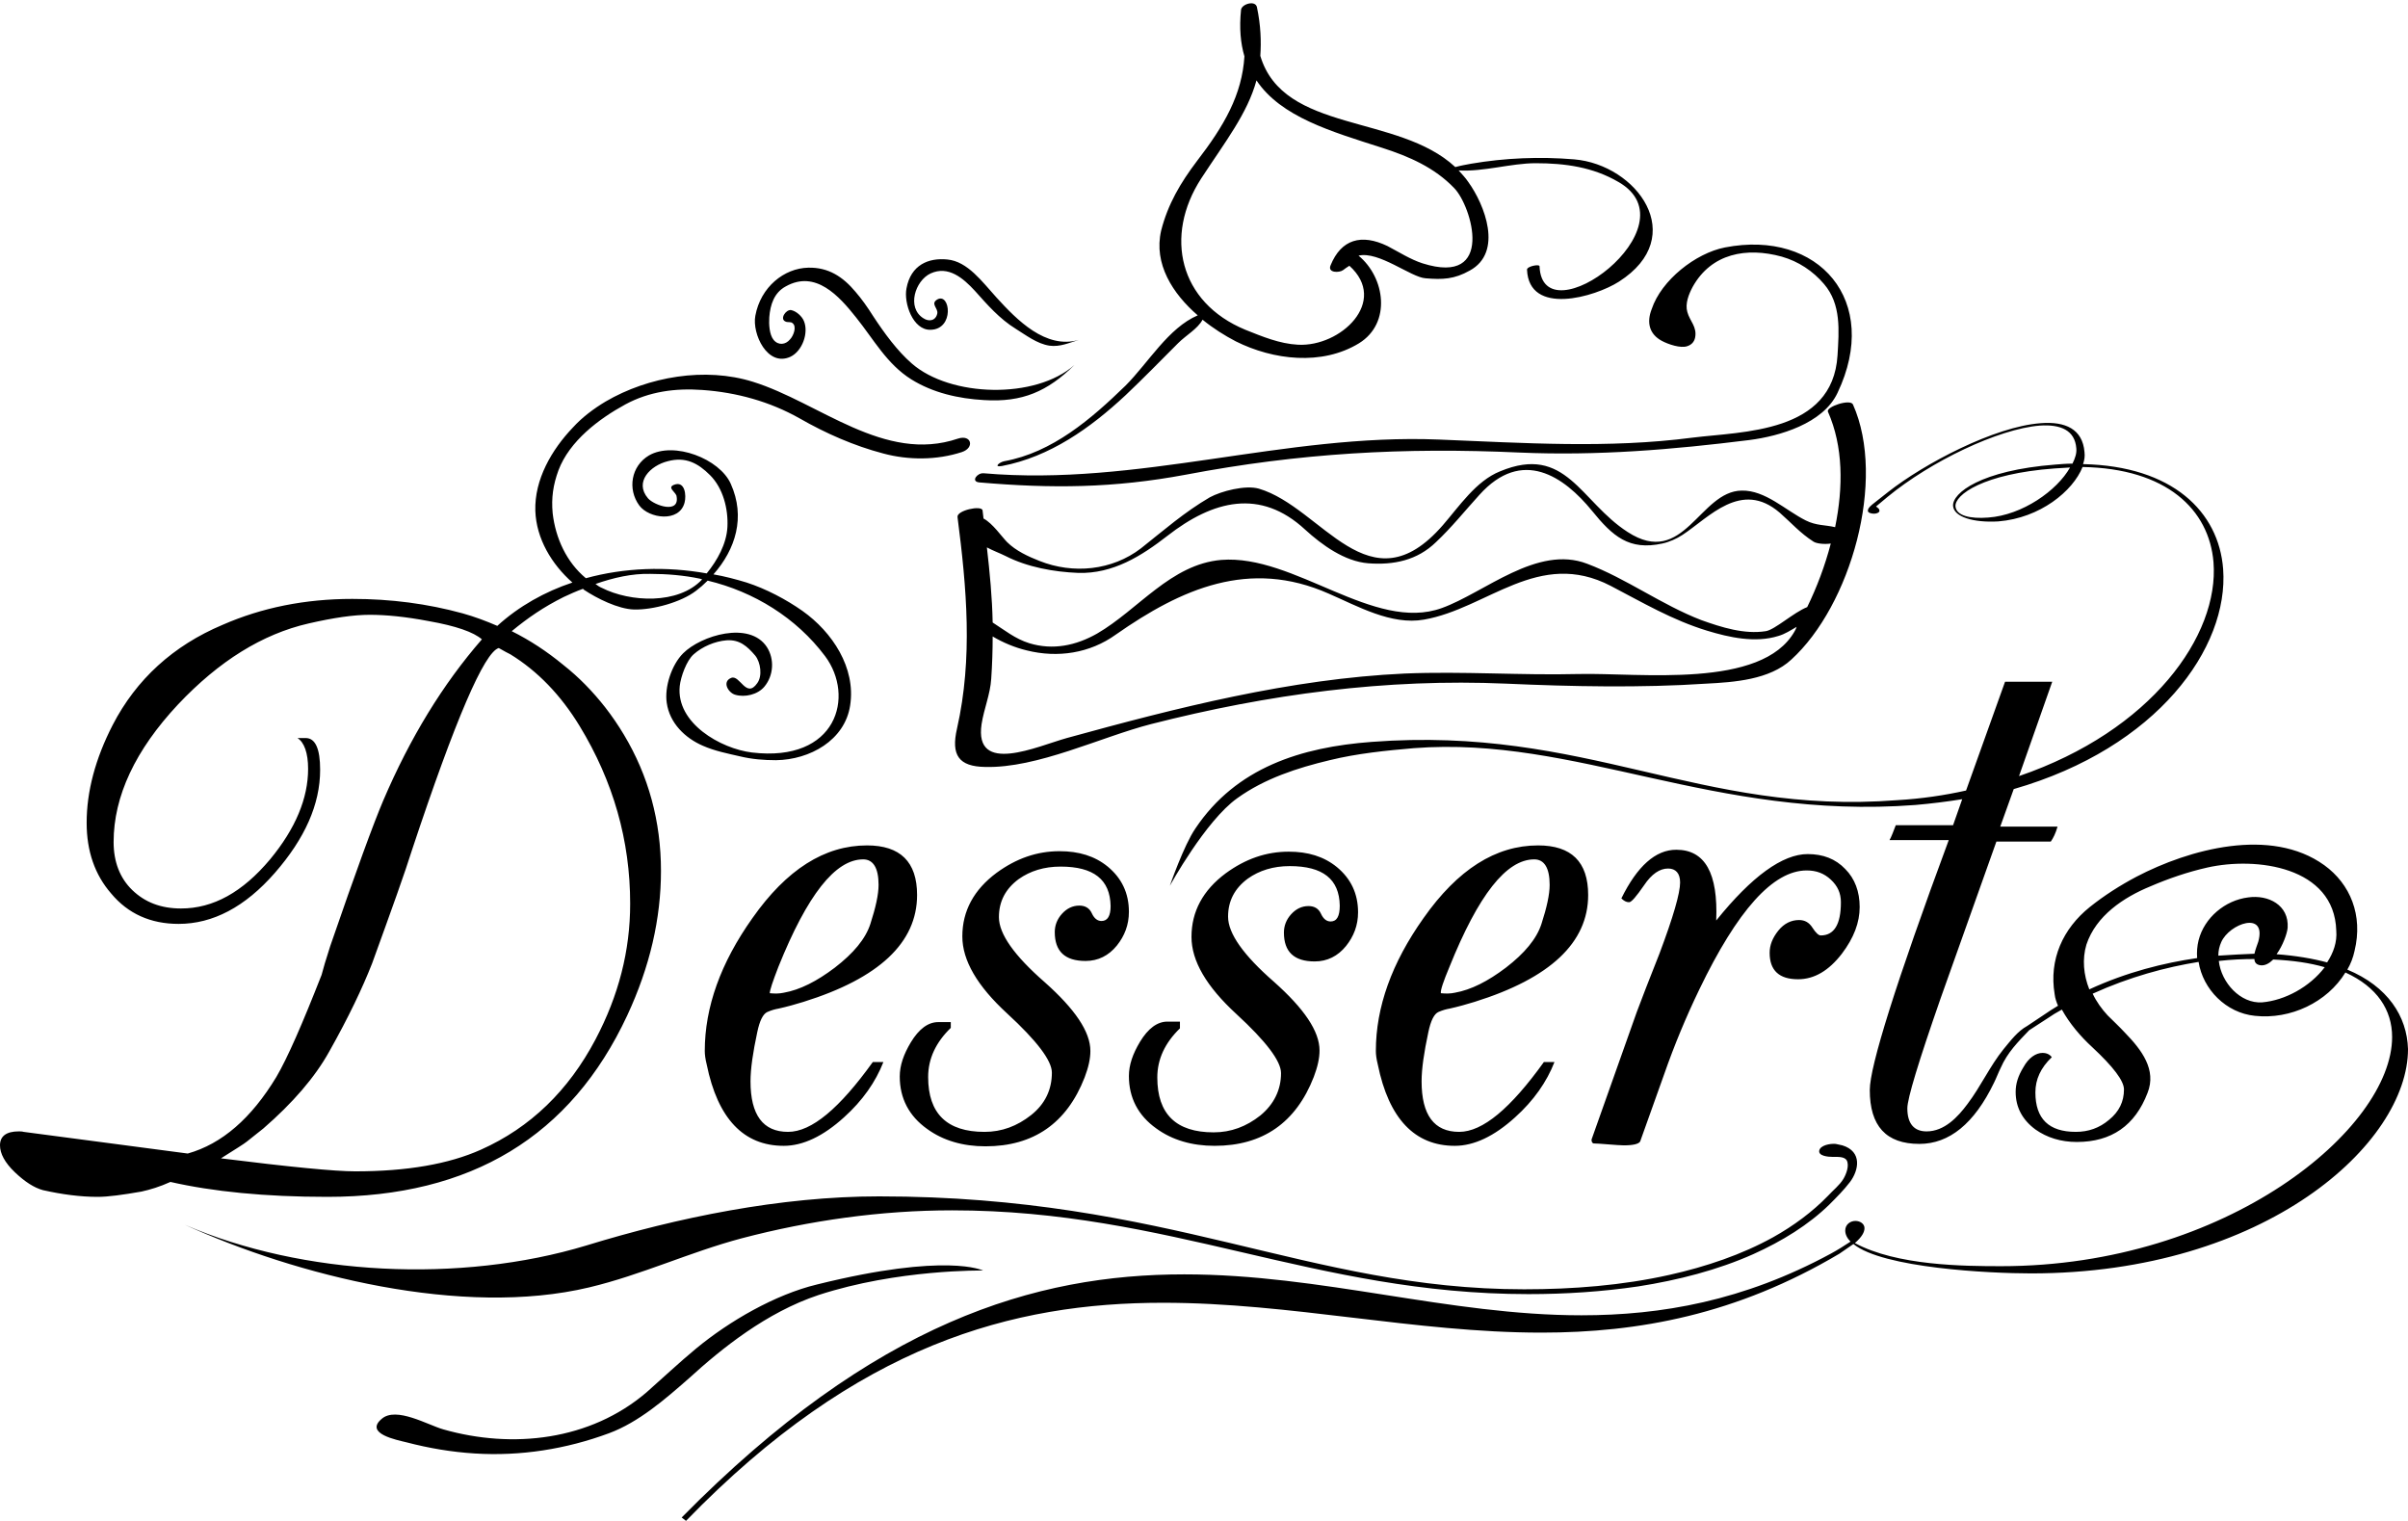 <?xml version="1.0" encoding="UTF-8"?><svg xmlns="http://www.w3.org/2000/svg" xmlns:xlink="http://www.w3.org/1999/xlink" height="315.9" preserveAspectRatio="xMidYMid meet" version="1.0" viewBox="0.0 -0.6 500.2 315.9" width="500.2" zoomAndPan="magnify"><g id="change1_1"><path d="M159.4,209.6c0.9-0.4,1.7-0.6,2.3-0.7c1.8-0.4,3.6-0.9,5.2-1.4c15.7-4.9,23.6-12.3,23.6-22.2c0-6.9-3.5-10.3-10.4-10.3 c-8.8,0-16.7,5-23.8,15.1c-6.6,9.3-9.9,18.5-9.9,27.6c0,0.7,0.1,1.6,0.4,2.8c2.3,11.3,7.7,16.9,16,16.9c4,0,8.2-2,12.5-5.9 c3.9-3.5,6.6-7.4,8.2-11.5h-2.2c-6.9,9.6-12.7,14.5-17.6,14.5c-5.2,0-7.8-3.5-7.8-10.5c0-2.6,0.5-6,1.4-10.2 C157.8,211.4,158.5,210,159.4,209.6z M161.7,200.2c6-14.9,11.8-22.3,17.6-22.3c2.1,0,3.2,1.8,3.2,5.3c0,2-0.6,4.7-1.7,8.1 c-1,3.1-3.5,6.1-7.4,9.1c-3.7,2.8-7.2,4.6-10.6,5.2c-0.9,0.2-1.9,0.2-2.9,0.1C159.9,205.1,160.5,203.3,161.7,200.2z M228.8,190.7 c-0.8,0-1.5-0.5-2-1.6s-1.4-1.6-2.6-1.6c-1.4,0-2.6,0.6-3.6,1.7c-1,1.1-1.5,2.4-1.5,3.8c0,4,2.1,6,6.4,6c2.6,0,4.8-1.1,6.5-3.2 c1.6-2,2.5-4.3,2.5-7c0-3.9-1.5-7-4.4-9.4c-2.7-2.2-6-3.2-10-3.2c-4.7,0-9,1.5-13.1,4.5c-4.7,3.5-7.1,7.9-7.1,13.2 c0,5,3.1,10.3,9.3,16s9.3,9.8,9.3,12.3c0,3.5-1.4,6.5-4.3,8.8c-2.9,2.3-6.1,3.5-9.7,3.5c-7.8,0-11.7-3.8-11.7-11.4 c0-3.8,1.6-7.2,4.7-10.2v-1.2h-2.6c-2.1,0-4,1.4-5.7,4.2c-1.5,2.5-2.3,4.8-2.3,7.1c0,4.5,1.9,8.2,5.7,10.9c3.3,2.4,7.4,3.6,12.1,3.6 c10,0,16.9-4.8,20.6-14.3c0.8-2.1,1.2-3.9,1.2-5.5c0-4-3.2-8.7-9.5-14.3c-6.3-5.5-9.5-10-9.5-13.5c0-3.3,1.4-5.9,4.1-7.9 c2.4-1.7,5.3-2.6,8.7-2.6c6.9,0,10.3,2.7,10.4,8.2C230.7,189.6,230.1,190.7,228.8,190.7z M345.2,70.2c1.3,0.7,3.9,1.6,5.3,1.1 c0.9-0.3,1.4-0.9,1.6-1.7c0.5-2.3-1.1-3.5-1.6-5.4c-0.5-1.7,0.3-3.7,1.1-5.2c3.9-7,11.2-8.3,18.5-6.3c3.5,1,6.5,3,8.8,5.7 c3.6,4.2,3.1,9.7,2.8,14.8c-1,16.2-19.7,15.8-30.1,17.1c-17.6,2.3-35.1,1.1-52.7,0.4c-32.2-1.3-62.4,9.8-94.6,7 c-1.3-0.1-2.7,1.7-0.9,1.9c15.1,1.3,27.9,1.2,42.9-1.6c23.7-4.5,45.2-5.7,69.4-4.6c16.1,0.7,31.7-0.6,47.7-2.6 c6.2-0.8,15.3-3.4,18.3-9.8c9.1-19.1-3.9-34-23.4-30.2c-6.1,1.2-13.2,6.8-15.2,12.8C342,66.4,342.6,68.8,345.2,70.2z M245.1,211.6 h-2.6c-2.1,0-4,1.4-5.7,4.2c-1.5,2.5-2.3,4.8-2.3,7.1c0,4.5,1.9,8.2,5.7,10.9c3.3,2.4,7.4,3.6,12.1,3.6c10,0,16.9-4.8,20.6-14.3 c0.8-2.1,1.2-3.9,1.2-5.5c0-4-3.2-8.7-9.5-14.3c-6.3-5.5-9.5-10-9.5-13.5c0-3.3,1.4-5.9,4.1-7.9c2.4-1.7,5.3-2.6,8.7-2.6 c6.9,0,10.3,2.7,10.4,8.2c0,2.2-0.6,3.3-1.9,3.3c-0.8,0-1.5-0.5-2-1.6s-1.4-1.6-2.6-1.6c-1.4,0-2.6,0.6-3.6,1.7 c-1,1.1-1.5,2.4-1.5,3.8c0,4,2.1,6,6.4,6c2.6,0,4.8-1.1,6.5-3.2c1.6-2,2.5-4.3,2.5-7c0-3.9-1.5-7-4.4-9.4c-2.7-2.2-6-3.2-10-3.2 c-4.7,0-9,1.5-13.1,4.5c-4.7,3.5-7.1,7.9-7.1,13.2c0,5,3.1,10.3,9.3,16c6.2,5.7,9.3,9.8,9.3,12.3c0,3.5-1.5,6.5-4.3,8.8 c-2.9,2.3-6.1,3.5-9.7,3.5c-7.8,0-11.7-3.8-11.7-11.4c0-3.8,1.6-7.2,4.7-10.2L245.1,211.6L245.1,211.6z M379.7,84.9 c3.2,7.2,3.2,15.7,1.5,24c-2.1-0.5-3.9-0.3-6.1-1.4c-4.2-2.1-8.4-6.3-13.3-6.2c-8.8,0.1-12,16.2-23.7,8.6 c-9.8-6.3-12.8-18.3-26.5-12.6c-5,2-8.5,7.3-11.9,11.2c-15.3,17.6-25-3.7-38.2-7.6c-2.8-0.8-7.8,0.5-10.2,1.8 c-5.3,3.1-9.5,6.8-14.3,10.6c-6,4.6-14.1,5.4-21.1,2.6c-2.3-0.9-4.9-2.1-6.7-3.9c-1.1-1.1-3-3.9-4.9-4.9c-0.1-0.6-0.1-1.1-0.2-1.7 c-0.2-1.1-5.4,0-5.2,1.4c1.9,14.7,3.2,29.3-0.1,43.9c-1.3,5.6,0.4,7.9,5.8,8c10.9,0.3,24-6.2,34.5-8.9c24.3-6.2,48.8-9.5,73.8-8.4 c13.5,0.6,28,0.9,41.5,0c5.8-0.3,13.2-0.8,17.7-5c12.3-11.2,19.8-37.3,12.8-53C384.3,82.2,379.3,83.9,379.7,84.9z M372.8,130.5 c-6.8,12.1-32.2,8.6-44.9,8.9c-12,0.3-24-0.6-36.1-0.1c-23.8,1.1-47.3,7.1-70.2,13.4c-6.1,1.7-19.3,7.8-17.7-2.9 c0.5-3.2,1.8-6.2,2-9.4c0.2-2.9,0.3-5.9,0.3-8.8c2.2,1.3,4.6,2.3,7.1,2.9c6.4,1.6,13.1,0.6,18.5-3.3c13.6-9.5,27.7-15.8,44.2-8.5 c6,2.6,13,6.6,19.8,5.4c13.2-2.3,23.8-14.8,38.8-7c6.7,3.5,12.8,7.1,20,9.3c4.6,1.4,10,2.6,14.8,1.1c1.4-0.4,2.6-1.2,3.8-1.9 C373.1,129.9,373,130.2,372.8,130.5z M375.4,125.5c-2.8,1.1-6.7,4.7-8.6,5c-4.5,0.7-9.2-0.8-13.4-2.3c-8.3-3.2-15.5-8.6-23.7-11.7 c-10.4-4-21.3,6-30.2,9.2c-14.1,5.1-30.6-11.2-45.8-10c-10.5,0.9-17.2,10.3-25.8,15.3c-4.4,2.5-9.2,3.5-14.1,2 c-2.9-0.9-5.1-2.7-7.6-4.3c-0.1-5.2-0.6-10.4-1.2-15.6c1.3,0.7,2.7,1.2,3.9,1.8c4.5,2.3,10,3.3,15.1,3.5c7.2,0.2,13.1-3.5,18.5-7.7 c9.5-7.4,19.3-9.9,28.6-1.3c3.5,3.2,8.2,6.6,13.1,7c5.3,0.4,10.2-0.6,14.1-4.4c3.2-3,6-6.5,9-9.8c8.9-9.9,17.6-3.8,23.4,3.3 c4.3,5.3,7.7,8.3,14.6,6.8c1.4-0.3,3-1,4.2-1.8c5.5-3.6,12.2-11.5,20.2-4.6c2.4,2.1,4.2,4.2,7,6c0.6,0.4,2.2,0.6,3.6,0.4 C379.1,116.9,377.4,121.4,375.4,125.5z M340,209.6l-9.4,26.5c0,0.4,0.1,0.7,0.4,0.8c0.7,0,1.7,0.1,3.1,0.2c1.4,0.1,2.5,0.2,3.2,0.2 c2,0,3.1-0.3,3.4-0.8l5-14c2.1-6,4.5-11.8,7.3-17.6c7.9-16.4,15.3-24.7,22.3-24.7c2,0,3.6,0.6,5,1.9c1.4,1.3,2.1,2.8,2.1,4.7 c0,4.6-1.4,6.9-4.2,6.9c-0.4,0-1-0.5-1.7-1.6s-1.6-1.6-2.8-1.6c-1.6,0-3.1,0.7-4.3,2.2c-1.2,1.5-1.8,3-1.8,4.6c0,3.7,2,5.5,5.9,5.5 c3.4,0,6.4-1.8,9.1-5.3c2.5-3.3,3.7-6.5,3.7-9.7s-1-5.9-3-7.9c-2-2.1-4.6-3.1-7.8-3.1c-5.2,0-11.6,4.6-19,13.8 c0.4-9.8-2.3-14.7-8.3-14.7c-4.3,0-8.1,3.4-11.4,10.1c0.5,0.5,1,0.8,1.6,0.8c0.5,0,1.5-1.2,3.1-3.5c1.6-2.4,3.3-3.5,5-3.5 c1.6,0,2.5,1,2.5,2.9c0,2.2-1.4,7.1-4.3,14.8C342.6,202.8,341,206.9,340,209.6z M170,268.4c16.5-5.4,34.2-5.1,34.2-5.1 s-7.5-3.8-34.5,2.9c-8.7,2.1-18.2,7.6-25.1,13.3c-3.5,2.9-6.9,6.1-10.3,9.1c-11.7,10-27.8,11.8-42.2,7.7c-3.2-0.9-9.8-4.8-12.8-2.2 c-3.7,3.1,3.2,4.4,5.2,4.9c4.6,1.2,9.3,2,14.1,2.3c9.5,0.6,19-0.9,27.9-4.2c6.2-2.3,11.7-7.1,16.6-11.4 C149.9,279.5,159.2,272,170,268.4z M298.8,209.6c0.9-0.4,1.7-0.6,2.3-0.7c1.8-0.4,3.6-0.9,5.2-1.4c15.7-4.9,23.6-12.3,23.6-22.2 c0-6.9-3.5-10.3-10.4-10.3c-8.8,0-16.7,5-23.8,15.1c-6.6,9.3-9.9,18.5-9.9,27.6c0,0.7,0.1,1.6,0.4,2.8c2.3,11.3,7.7,16.9,16,16.9 c4,0,8.2-2,12.5-5.9c3.9-3.5,6.6-7.4,8.2-11.5h-2.2c-6.9,9.6-12.7,14.5-17.6,14.5c-5.2,0-7.8-3.5-7.8-10.5c0-2.6,0.5-6,1.4-10.2 C297.2,211.4,297.9,210,298.8,209.6z M301.1,200.2c6-14.9,11.8-22.3,17.6-22.3c2.1,0,3.2,1.8,3.2,5.3c0,2-0.6,4.7-1.7,8.1 c-1,3.1-3.5,6.1-7.4,9.1c-3.7,2.8-7.2,4.6-10.6,5.2c-0.9,0.2-1.9,0.2-2.9,0.1C299.2,205.1,299.8,203.3,301.1,200.2z M487.6,200.8 c0.7-1.2,1.2-2.5,1.5-3.9c1.8-7.4-0.9-13.9-6.3-17.8c-11.1-8-28.1-3.3-39,2.4c-3.4,1.8-6.7,3.9-9.7,6.3c-5.6,4.5-8.5,10.9-7.3,18.1 c0.1,0.9,0.4,1.7,0.7,2.4c-1,0.6-2.1,1.3-3.1,2l-3.3,2.2c-2,1.1-3.4,3-4.9,4.8c-2.9,3.6-4.7,7.7-7.5,11.4c-2,2.7-4.8,5.7-8.5,5.7 c-2.6,0-4-1.6-4-4.8c0-2,2.3-9.6,6.9-22.8l11.6-32.6H426c0.5-0.7,1-1.7,1.4-3.1h-11.9l2.8-7.8c29.9-8.6,44.7-29.4,43.5-45.7 c-0.9-11.9-10.5-21.4-29.1-21.8c0.3-0.9,0.4-1.6,0.3-2.5c-0.4-4.8-4-6.4-9.1-6c-9.6,0.7-24.2,8.4-31.7,14.3l-3.3,2.6 c-0.7,0.6-0.9,0.9-0.9,1.3s0.7,0.6,1.3,0.6c0.6,0,1.2-0.3,1.1-0.7c0-0.3-0.3-0.5-0.7-0.8l2.4-2c9-7.4,23-14.1,31.6-14.8 c4.4-0.3,7.3,1,7.6,4.7c0.1,1-0.2,2-0.8,3.2c-1.2,0-2.4,0.1-3.6,0.2c-15.4,1.2-21.4,5.9-21.2,8.6c0.2,2.3,4.3,3.5,9.4,3.2 c8.7-0.7,15.5-6.3,17.5-11.3c17.4,0.3,26.3,8.8,27.2,19.8c1.2,15.2-12.9,35-40.4,44.4l6.9-19.6h-9.8l-8.1,22.6 c-4.5,1-9.2,1.7-14.3,2c-41.2,3.2-64.5-15.5-109.2-12.1c-14.6,1.1-28.1,5.3-36.6,18c-2.4,3.5-5.3,11.9-5.3,11.9s7.4-13.5,14-18.2 c5.7-4.1,12.5-6.3,19.2-7.9c5.7-1.4,11.7-2,17.5-2.5c33.8-2.6,62.2,15,104.2,11.8c3.4-0.3,6.6-0.7,9.7-1.2l-1.9,5.4h-11.9 c-0.5,1.3-0.9,2.4-1.3,3.1h12.3c-11,29.7-16.4,47-16.4,51.9c0,7.5,3.4,11.2,10.3,11.2c6.2,0,11.4-4.2,15.5-12.7 c0.5-1,0.9-2.1,1.4-3.1c1.4-3.2,3.6-5.4,5.9-7.8l3.7-2.4c1-0.7,2-1.3,3.1-1.9c1.6,2.9,3.9,5.6,6.3,7.8c4.4,4.1,6.6,7,6.6,8.8 c0,2.5-1,4.6-3.1,6.3c-2,1.7-4.3,2.5-6.9,2.5c-5.6,0-8.4-2.7-8.4-8.2c0-2.7,1.1-5.1,3.4-7.3c0,0-0.5-0.9-1.9-0.9s-2.9,1-4,3 c-1.1,1.8-1.6,3.4-1.6,5.1c0,3.2,1.4,5.8,4.1,7.8c2.4,1.7,5.3,2.6,8.6,2.6c7.2,0,12.1-3.4,14.7-10.2c1.9-4.8-1.2-8.9-4.7-12.5 c-1.2-1.3-2.5-2.5-3.6-3.6c-1.2-1.3-2.3-2.8-3.1-4.5c7.7-3.5,15.2-5.5,22-6.6c0.9,5.7,5.7,10.6,11.7,11.2c7.4,0.8,15-2.8,18.8-9 c6.6,3,9.7,7.8,9.7,13.4c0,19-34.3,47.6-81.2,47.6c-7.7,0-21.7-0.1-30.4-4.8c1.5-1.3,2-2.3,2-3.1c0-0.9-0.9-1.5-1.9-1.5 s-2.1,0.7-2.1,2c0,0.8,0.4,1.6,1.1,2.3c-1.2,0.8-2.8,1.8-4.1,2.5c-18.1,9.8-35.2,12.8-51.8,12.8c-27.6,0-53.9-8.5-82.5-8.5 c-30.9,0-64.3,9.8-104.4,50.5l0.9,0.7c35.7-36.8,68-45.3,99.1-45.3c26.6,0,52.3,6.2,78.6,6.2c20.1,0,40.5-3.7,61.9-16.4l2.9-2 c6.1,5,28.3,6.1,36.9,6.1c48.7,0,78.3-27,78.3-46.6C500,210.5,496,204.3,487.6,200.8z M413,106.9c-3.8,0.3-6.6-0.4-6.8-2.3 c-0.2-2.4,5.7-6.8,20.6-7.9c1.1-0.1,2.2-0.1,3.2-0.2C427.3,101.3,420.1,106.4,413,106.9z M469.9,207.6c-4.5,0.3-8.5-4.1-9-8.6 c2.6-0.3,5.1-0.4,7.4-0.4c0,0.7,0.4,1.2,1.3,1.3s1.8-0.4,2.6-1.2c4.1,0.2,7.6,0.7,10.7,1.6C479.8,204.4,474.6,207.2,469.9,207.6z M460.8,197.9c0-1,0.2-1.9,0.6-2.8c1.7-3.9,9.5-6.6,7.7-0.1c-0.2,0.6-0.6,1.6-0.8,2.5C466,197.6,463.5,197.7,460.8,197.9z M483.4,199.3c-3-0.8-6.5-1.4-10.5-1.7c1.3-1.8,2.2-4.3,2.3-5.5c0.3-4.7-4-6.9-8.2-6.3c-4.8,0.6-9.1,4.2-10.3,8.9 c-0.3,1.2-0.4,2.5-0.3,3.7c-6.9,1-14.6,2.9-22.4,6.5c-1.2-3-1.5-6.3-0.6-9.3c2-6,7.7-9.8,13.3-12.1c3.7-1.6,7.8-3,11.8-3.9 c10.2-2.3,26.4-0.2,26.8,13.1C485.5,195.1,484.7,197.3,483.4,199.3z M122.4,266.8c10.9-2.6,20.8-7.3,31.7-10.2 c14.1-3.7,28.9-5.8,43.7-5.8c45.2,0,75.3,17.4,119.7,17.4c7.7,0,15.3-0.5,22.8-1.6c8.3-1.3,16.5-3.4,23.9-6.7 c6-2.7,11.5-6.1,15.8-10.3c1.5-1.5,3-3,4.3-4.7c1.8-2.4,2.6-6.3-1.6-7.6c-0.4-0.1-0.9-0.2-1.4-0.3c-1.2-0.1-3.2,0.3-3.4,1.4 c-0.2,1.1,1.8,1.3,2.8,1.3s2.4-0.1,2.9,0.7c0.6,1.1-0.1,2.9-0.7,3.9c-0.8,1.3-2.1,2.3-3.2,3.5c-3.2,3.3-7.1,6.2-11.4,8.6 c-6.5,3.6-13.9,6.1-21.5,7.8c-9.8,2.2-20.1,3-30.2,3c-45,0-73.6-19.3-134-19.3c-20.5,0-41.9,4.4-60.8,10.2 c-26.1,7.9-58.9,6.3-83.4-4.3C61.5,264.3,96,273.1,122.4,266.8z M130.3,210.3c4.7-10.1,7-20.1,7-30c0-10.3-2.6-19.8-7.7-28.3 c-1.2-2-2.5-3.9-3.9-5.7c-2.6-3.3-5.4-6.2-8.7-8.8c-3.4-2.8-6.9-5.1-10.7-7c3.4-2.8,6.6-5,10.8-7.1c1.3-0.6,2.6-1.2,4-1.7 c0.1,0.1,0.1,0.1,0.2,0.2c2.7,1.8,7.1,4,10.4,4.1c3.9,0.1,9.8-1.5,12.9-3.9c0.8-0.6,1.6-1.3,2.4-2.1c9.6,2.3,18.4,7.7,24.4,15.7 c6.2,8.3,2.5,22.1-15.2,20c-6.5-0.8-15.8-6.1-15-13.8c0.2-1.9,1.4-5.3,2.9-6.6c1.8-1.6,4.4-2.7,6.8-2.9c2.7-0.2,4.3,1.2,6,3.2 c1.1,1.4,1.5,4.2,0.4,5.7c-2.3,3.3-3.6-1.8-5.4-1.1c-2,0.8-0.6,3.1,0.8,3.5c2,0.6,4.7,0,6.1-1.7c1.9-2.3,2.1-5.7,0.5-8.2 c-3.6-5.5-13.7-2.4-17.4,1.3c-2.4,2.4-3.9,7-3.4,10.3c0.6,4.2,3.8,7.3,7.5,8.9c2.5,1.1,5.1,1.6,7.7,2.2c2.5,0.6,5,0.8,7.5,0.8 c7-0.1,14.3-4.1,15.4-11.4c1.2-7.8-3.7-15.2-9.9-19.6c-3.4-2.4-7.6-4.6-11.6-5.9c-2.3-0.7-4.6-1.3-6.9-1.7 c4.6-5.2,6.7-11.9,3.6-18.8c-2.3-5.2-11.8-8.9-17-5.9c-3.7,2.2-4.5,7-2,10.4c2,2.7,8.3,3.6,9.4-0.6c0.4-1.5,0.1-4.6-2.2-3.7 c-1,0.4-0.5,0.9,0,1.5c0.2,0.2,0.4,0.5,0.5,0.7c0.9,4-4.6,2.1-5.9,0.6c-2.9-3.4,0.5-6.8,4.1-7.7c3.7-1,6.3,0.4,8.8,2.9 c2.7,2.7,3.8,7,3.6,10.8c-0.2,3.5-2.1,6.9-4.3,9.6c-8.4-1.5-17.1-1.2-25.1,1c-4-3.3-6.3-8.3-6.9-13.5c-0.3-3.2,0.1-5.9,1.2-8.9 c2.3-6.1,8.4-10.7,13.9-13.7c5-2.7,10.4-3.4,16-3c7.1,0.5,14,2.4,20.2,5.9c5.4,3.1,11.3,5.7,17.4,7.3c5.2,1.4,11.1,1.4,16.3-0.3 c2.7-0.9,2-3.7-0.8-2.8c-15.3,5.2-28.8-7.5-42.6-11.8c-9.9-3.1-21.7-1.1-30.6,4.1c-2.5,1.5-4.9,3.3-6.8,5.4 c-4.4,4.6-8,10.8-7.8,17.3c0.2,5.8,3.4,11.1,7.7,14.9c-5.7,1.9-11.1,4.9-15.6,9c-2.3-1-4.7-1.9-7.2-2.6c-7.3-2-14.9-3-22.9-3 c-9.8,0-18.8,1.8-27,5.4C36,133.5,28.3,140.5,23.4,150c-3.6,7-5.4,13.8-5.4,20.3c0,5.9,1.7,10.8,5.1,14.7c3.5,4.2,8.2,6.3,14,6.3 c7.1,0,13.8-3.5,20-10.6s9.4-14.2,9.4-21.4c0-4.4-1-6.6-3-6.6h-1.7c1.4,0.9,2.2,3.1,2.2,6.4c0,6.1-2.6,12.4-7.9,18.8 c-5.7,6.8-11.8,10.2-18.5,10.2c-4.2,0-7.5-1.3-10.1-3.8s-3.9-5.9-3.9-10c0-9.5,4.5-19.1,13.4-28.6c8.5-9,17.5-14.6,27.1-16.8 c5.2-1.2,9.4-1.8,12.7-1.8c3.4,0,7.5,0.4,12.2,1.3c5.7,1,9.4,2.3,11.1,3.8c-8.1,9.3-14.9,20.4-20.5,33.5c-2,4.7-5.7,14.8-11,30.2 c-0.9,2.8-1.5,4.8-1.8,6c-4,10.2-7.1,17.3-9.4,21.2C52.2,231.7,46.1,237,39,239l-34.1-4.5c-0.3-0.1-0.7-0.1-1-0.1 c-2.6,0-3.9,1-3.9,2.9c0,1.7,1,3.6,3.1,5.6s4,3.2,5.8,3.7c4,0.9,7.8,1.4,11.4,1.4c2.1,0,5.1-0.4,9.1-1.1c1.8-0.4,3.8-1,6-2 c8.8,2,19.6,3.1,32.6,3.1C97.9,248,118.6,235.4,130.3,210.3z M135.1,118.6c3.4,0,7,0.3,10.3,1c0.1,0,0.2,0.1,0.4,0.1c0,0,0,0,0,0.1 c-4.9,5.2-14.9,4.7-20.8,1.7c-0.5-0.2-0.9-0.5-1.3-0.8C127.4,119.4,131.3,118.5,135.1,118.6z M51.3,236.5c1.6-1.3,2.8-2.2,3.4-2.7 c6.1-5.3,10.7-10.6,13.7-16c4-7.1,6.9-13.2,8.9-18.3c4.1-11.3,6.9-19.1,8.3-23.6c9-27.1,15-41,18-41.9c1.2,0.7,2,1.1,2.4,1.3 c5.7,3.5,10.5,8.5,14.4,14.9c7,11.5,10.5,23.8,10.5,36.9c0,9.8-2.4,19.1-7.2,28.2c-5.6,10.6-13.5,18.3-23.8,22.9 c-6.7,3-15.4,4.5-26.1,4.5c-4.2,0-13.5-0.9-27.9-2.7C48.9,238.1,50.7,237,51.3,236.5z M193.3,67.9c5-0.1,4.1-7.8,1.4-6.3 c-1.5,0.9,0.2,1.8,0,2.9c-0.3,1.5-1.7,1.8-2.9,1c-3.5-2.2-1.7-7.8,1.5-9.3c3.7-1.7,6.8,1,9.2,3.6c2.6,2.9,5.1,5.8,8.5,7.9 c2.1,1.3,4.4,3.1,7,3.5c2.2,0.3,4.1-0.6,6.1-1.2c-6.9,2-12.9-4.2-17.1-8.8c-3-3.3-6-7.5-10.2-7.9c-3.9-0.4-7.6,1.1-8.5,6 C187.7,62.3,189.6,68,193.3,67.9z M233.8,79.5c-7.1,6.9-15.2,13.9-25.2,15.7c-1,0.2-2.3,1.3-0.5,1c10-1.9,18.4-7.9,25.7-14.7 c3.7-3.5,7.3-7.2,10.9-10.8c1.7-1.7,4.1-3,5.1-4.9c2.2,1.8,4.6,3.3,6.9,4.5c7.8,3.9,17.9,5.1,25.6,0.4c6.8-4.2,5.4-13.7-0.1-18.2 c4.2-1,10.9,4.5,13.9,4.7c3.6,0.3,6,0.2,9.2-1.6c7-3.8,3.1-13.7-0.3-18.4c-0.6-0.9-1.3-1.6-2-2.4c5.2,0.3,10.9-1.5,16-1.5 c6.1,0,11.9,0.8,17.2,3.9c16,9.2-15.8,32.7-16.4,17.5c0-0.5-2.6,0-2.6,0.7c0.4,9.7,14.1,5.7,19.1,2.5c14.7-9.4,3.7-24.3-9.3-25.4 c-7.1-0.6-14.4-0.3-21.4,0.9c-1.1,0.2-2.2,0.4-3.3,0.7c-11.9-11.1-35.7-7-40.5-23.1c0.2-3,0.1-6.3-0.7-10.1 c-0.3-1.5-3.1-0.7-3.3,0.5c-0.4,3.8-0.1,7,0.7,9.7c-0.5,8-4.2,14.4-9.9,21.8c-3.4,4.5-6,8.9-7.4,14.4c-1.6,6.9,2.4,13.1,7.6,17.6 C242.7,67.5,238.5,74.8,233.8,79.5z M249.5,36.5c5.1-7.8,9.6-13.5,11.5-20.4c5.1,7.6,15.5,10.6,26.1,14c5.6,1.8,10.9,4.1,15,8.4 c3.6,3.7,8.6,20.4-6.6,15.6c-2.5-0.8-5-2.4-7.3-3.6c-5.4-2.6-9.6-1.4-11.8,4c-0.7,1.6,1.8,1.6,2.6,1c0.4-0.3,0.8-0.6,1.3-0.9 c8.2,7.4-1.8,16.9-10.7,16.4c-3.8-0.2-7.4-1.7-10.9-3.1C244.9,62.2,241.8,48.4,249.5,36.5z M164.2,73.5c2.5-1.2,3.8-5,2.8-7.4 c-0.4-1-1.6-2.1-2.7-2.3c-1.1-0.1-2.4,1.9-1.1,2.4c0.4,0.2,1.1,0,1.4,0.3c1,0.7,0.2,2.7-0.5,3.4c-0.9,1.1-2.4,1.3-3.4,0.1 c-0.9-1.1-1-3.3-0.9-4.7c0.2-2.6,1-5.1,3.4-6.4c6.2-3.5,11.1,2,14.6,6.4c3.7,4.6,6.4,9.7,11.5,12.9c4.5,2.8,9.8,4,15.1,4.3 c8,0.5,13.2-1.8,18.8-7.3c-8.1,7.2-25.8,6.7-33.8-0.3c-3-2.6-5.7-6.3-8-9.8c-1.2-1.9-2.4-3.6-3.7-5.1c-2.6-3.1-5.6-5.1-9.8-5 c-5,0.1-9.9,4-11,10C156.2,68.7,159.4,75.7,164.2,73.5z" fill="inherit"/></g></svg>